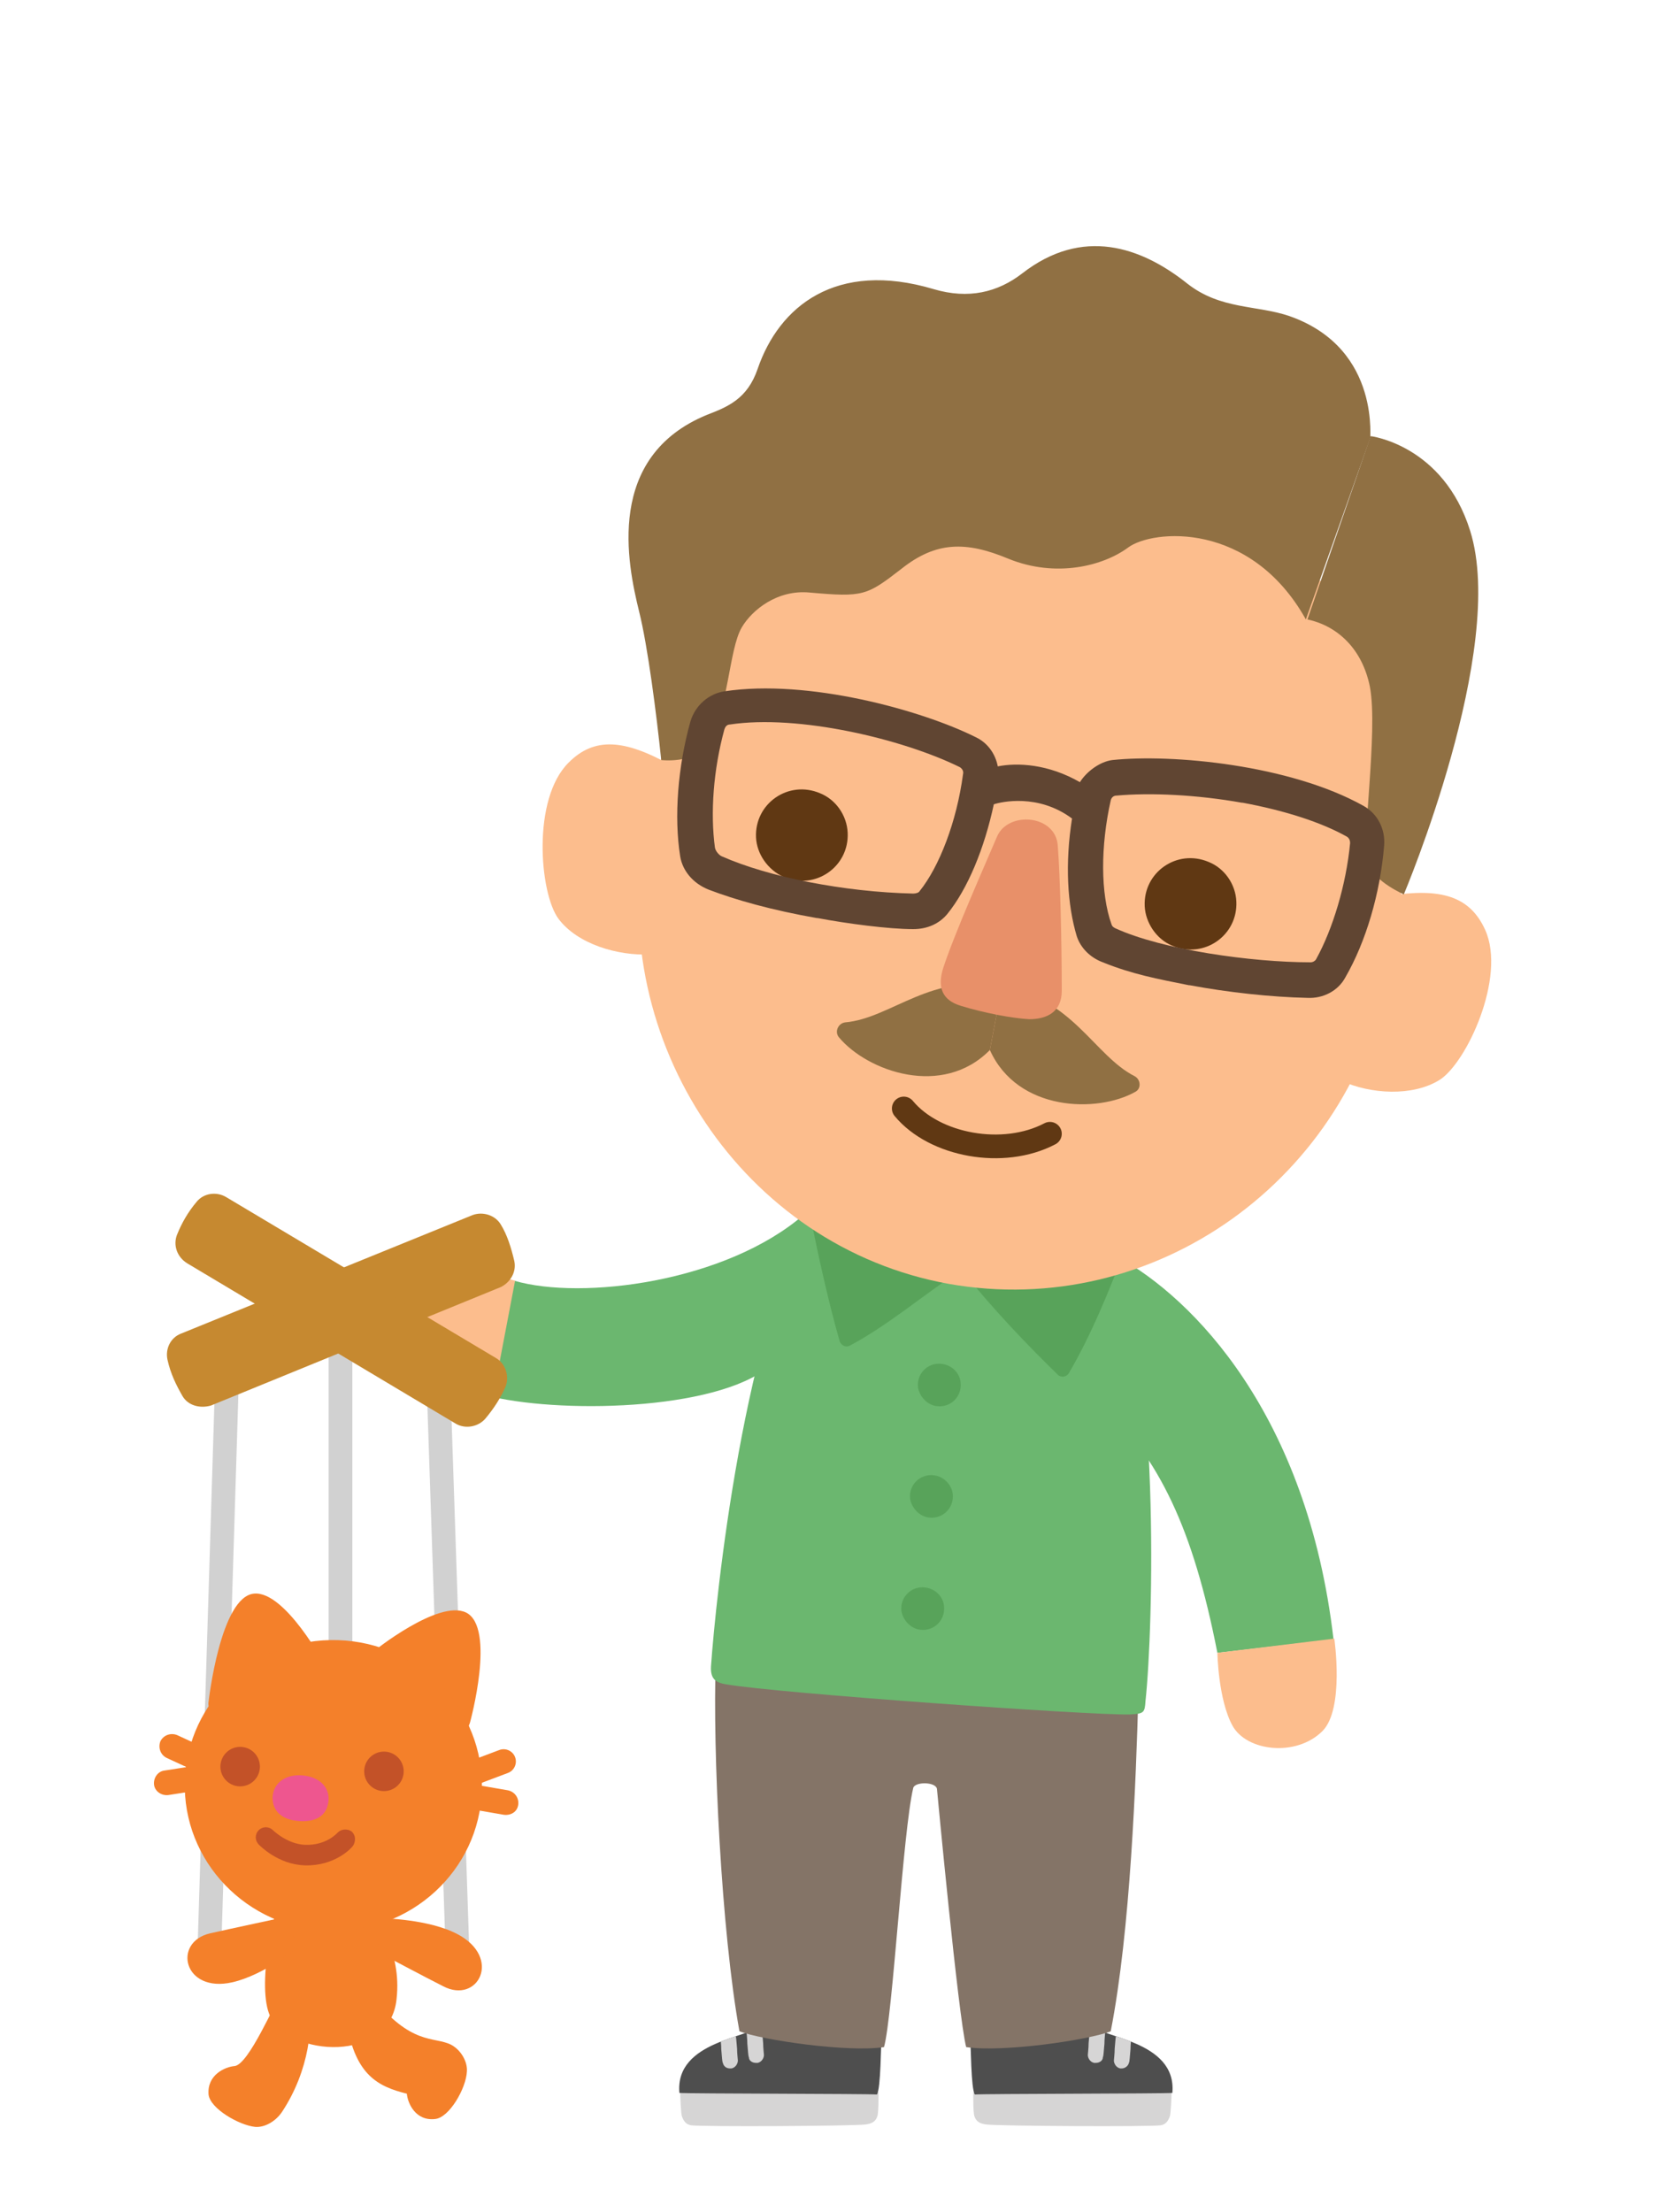 <?xml version="1.0" encoding="utf-8"?>
<!-- Generator: Adobe Illustrator 28.2.0, SVG Export Plug-In . SVG Version: 6.00 Build 0)  -->
<svg version="1.1" id="Sago_Mini_Kids" xmlns="http://www.w3.org/2000/svg" xmlns:xlink="http://www.w3.org/1999/xlink" x="0px"
	 y="0px" viewBox="0 0 210 280" style="enable-background:new 0 0 210 280;" xml:space="preserve">
<style type="text/css">
	.st0{display:none;}
	.st1{display:inline;}
	.st2{fill:#B58D66;}
	.st3{fill:#847467;}
	.st4{fill:#1B6289;}
	.st5{fill:#FCBD8D;}
	.st6{fill:#009C74;}
	.st7{fill:url(#neck_00000169543144784389288410000008963084600362999687_);}
	.st8{fill:#603813;}
	.st9{fill:#E89069;}
	.st10{fill:#4D4D4D;}
	.st11{fill:#DBDBDB;}
	.st12{clip-path:url(#SVGID_00000170959368920230788670000007284630998691974054_);fill:#C1C1C1;}
	.st13{fill:#B3B3B3;}
	.st14{clip-path:url(#SVGID_00000064354315175168123220000005830627193834699428_);fill:#CCCCCC;}
	.st15{fill:#A0A0A0;}
	.st16{fill:#821512;}
	.st17{fill:#534741;}
	.st18{fill:#00A99D;}
	.st19{fill:#F7941E;}
	.st20{clip-path:url(#SVGID_00000016070866162259462210000006455357493893695147_);fill:#E5861F;}
	.st21{clip-path:url(#SVGID_00000077317204942580356120000006953597362189590926_);fill:#E5861F;}
	.st22{clip-path:url(#SVGID_00000080176842654016563190000007440351336723098762_);fill:#F7941E;}
	.st23{clip-path:url(#SVGID_00000085971206184330014230000006367432855528436609_);fill:#603813;}
	.st24{clip-path:url(#SVGID_00000106859985339937057650000012828606574524288391_);fill:#603813;}
	
		.st25{clip-path:url(#SVGID_00000108293510391417379330000005304797362211146172_);fill:url(#SVGID_00000181773538109845350690000008238384664716785293_);}
	.st26{clip-path:url(#SVGID_00000048474431687564651510000011444640918158018453_);fill:#FCBD8D;}
	.st27{fill:#FCBF8E;}
	.st28{fill:none;stroke:#D1D1D1;stroke-width:3;stroke-miterlimit:10;}
	.st29{fill:#6BB76F;}
	.st30{fill:#D6D5D5;}
	.st31{fill:#4E4E4E;}
	.st32{clip-path:url(#SVGID_00000039853760796626328090000011103296230991888037_);fill:#D6D5D5;}
	.st33{clip-path:url(#SVGID_00000009558089705945657210000000103449447237119416_);fill:#D6D5D5;}
	.st34{fill:#58A35A;}
	.st35{fill:none;stroke:#603813;stroke-width:3;stroke-linecap:round;stroke-linejoin:round;stroke-miterlimit:10;}
	.st36{fill:#907043;}
	.st37{fill:#604532;}
	.st38{fill:#C68930;}
	.st39{fill:#F4802A;}
	.st40{fill-rule:evenodd;clip-rule:evenodd;fill:#F4802A;}
	.st41{fill:#C35228;}
	.st42{fill:#C35228;stroke:#C35228;stroke-miterlimit:10;}
	.st43{fill-rule:evenodd;clip-rule:evenodd;fill:#EE568F;}
</style>
<g id="Minsoo">
</g>
<g id="Danielle" class="st0">
	<g class="st1">
		<path id="back_hair_1_" class="st2" d="M143.7,102.1c-2-24.5-17.7-57.9-59.8-57.4c-43.3,0.5-59.5,40.2-61,57.8
			c-0.6,7.4,3.2,17.6,4.3,29.2c1,10.2-12.3,25.7-11.1,34.5c1.3,9.7,3.2,13.5,3.2,16c0,7.3-3.4,19-5.7,21.3c-1,1,0.9,1.3,3,2.7
			c6.5,4.2,10.7,0.7,16.1,0.2c5.5-0.5,8.6,5,17,4s9.5-4.7,12.9-5.2c2-0.3,25.1,6.7,35.7,1.2c4.6-2.4,13,3.3,18.7,3.7
			c5.5,0.3,8.8-3.2,13.7-4.3c4.3-1,10.4,4,20-0.3c2.3-1,2.7-1.2,1.5-2.2c-3-2.3-7.7-4.7-7.5-14.5c0.1-2.7,2.7-14.3,3-24.3
			c0.3-9.6-9.3-20.5-8.2-31.7C140.7,121.7,144.2,108.5,143.7,102.1z"/>
		<g>
			<path class="st3" d="M103.1,259.2c2.5,0.8,6.9,2,9,2.9c2.3,1,3.1,7.1,0.2,7.7c-2.5,0.6-19.4-0.1-20.7-0.5s-2.2-0.9-2.4-2.9
				c-0.2-1.5-0.1-5.9-0.1-6.6C89,259.8,102.4,259,103.1,259.2z"/>
			<path class="st3" d="M63,259.2c-2.5,0.8-6.9,2-9,2.9c-2.3,1-3.1,7.1-0.2,7.7c2.5,0.6,19.4-0.1,20.7-0.5s2.2-0.9,2.4-2.9
				c0.2-1.5,0.1-5.9,0.1-6.6C77.1,259.8,63.7,259,63,259.2z"/>
			<path class="st4" d="M57.2,211.4c0,1.9,3.4,41.3,4.6,47.9c4.4,2,14,0.8,15.5,0.5c1-6.8,2.2-32.2,2.2-32.2l7.8,0.2
				c0,0,0.7,29.8,1.7,32.5c6.3,1.1,13.2,0.6,15.3-0.5c2-10.6,5.1-41.4,5.3-48L57.2,211.4z"/>
		</g>
		<path class="st5" d="M62,178.5c-5.2,2.8-14,7.5-16.8,9.5c-1.8,1.2-2.3,3.3-1.2,5c2.2,3.8,4.2,6.2,6.5,9.2c1.3,1.7,3.5,3.8,4.2,7
			c1,4.2-3.5,6.5-7.2,7.5c-1.9,0.5-6-0.2-5.5-5.2c0.1-1-10.4-14.1-12.5-19.2c-2.5-6-0.2-11.2,3.2-14.2c3-2.5,27-16.2,31-16.5
			C63.3,167.5,62.5,175,62,178.5z"/>
		<path class="st5" d="M104.9,162.1c7,8,17.5,17,21,19.5c2.9,2.1,3.7,1.2,4.5-1.5c1-3.7,2.6-10.7,4.8-13.4
			c3.7-4.5,12.8-5.1,15.8-3.6c2.2,1.1,2.8,6.1,1.3,8.3c-1.8,2.8-6.5,2.7-8,4.7s-0.3,19-13.5,21c-10.9,1.6-19.5-7.5-23.7-12.8
			C106.1,177.4,105.4,166.9,104.9,162.1z"/>
		<path id="shirt_2_" class="st6" d="M83.2,158.9c-3,0-18.6,0.7-23.3,3.4c-0.2,3.2-5.9,47.3-5.9,49.8s0.5,4.2,2.2,4.4
			c3.9,0.6,48.9,0.7,54,0c1.5-0.2,2.2-1,2.2-3.9c0-2.5-6.2-46.6-6.7-50.3C100.6,160.1,86.9,158.9,83.2,158.9z"/>
		
			<linearGradient id="neck_00000119084269109788219180000001677539198814305949_" gradientUnits="userSpaceOnUse" x1="83.091" y1="106.27" x2="83.513" y2="124.415" gradientTransform="matrix(1 0 0 -1 0 282)">
			<stop  offset="0" style="stop-color:#FCBD8D"/>
			<stop  offset="0.264" style="stop-color:#FABB8A"/>
			<stop  offset="0.458" style="stop-color:#F3B381"/>
			<stop  offset="0.63" style="stop-color:#E7A771"/>
			<stop  offset="0.79" style="stop-color:#D7955A"/>
			<stop  offset="0.939" style="stop-color:#C17E3D"/>
			<stop  offset="1" style="stop-color:#B7732F"/>
		</linearGradient>
		<path id="neck_1_" style="fill:url(#neck_00000119084269109788219180000001677539198814305949_);" d="M69.6,160.7
			c0,2.8-1.1,10.6-0.3,13.6c0.6,2.3,1.8,3.6,5.9,4.4c5.3,1.1,11,1.1,15.9,0.4c2.8-0.4,6-1.9,6.2-5c0.3-5-0.3-11.7-0.3-13.9
			L69.6,160.7z"/>
		<g id="head_1_">
			<path class="st5" d="M131.4,114.4c-0.5,28.7-21.5,48.1-48.1,48.1c-26.5,0-48.1-21.5-48.1-48.1C35.2,87.8,52,57,85.2,57
				C119.1,57,131.9,83.5,131.4,114.4z"/>
			<path class="st8" d="M83,142.3c-4.2,0-8.3-1.5-11.3-4.5c-0.7-0.7-0.7-1.9,0-2.6c0.7-0.7,1.9-0.7,2.6,0c4.4,4.4,12.5,4.5,17.9,0.2
				c0.8-0.6,1.9-0.5,2.5,0.3s0.5,1.9-0.3,2.5C91.1,141,87,142.3,83,142.3z"/>
			<path class="st9" d="M80.5,114.8c1-2,4.4-2.2,5.4,0.1c1.1,2.5,3.7,8.4,4.2,11.5c0.3,1.6-0.3,3.1-2.6,3.4c-3.2,0.4-5.9,0.1-8.8,0
				c-2.4-0.1-3.4-1.5-3.1-3.1C76.3,124.1,79.8,116.3,80.5,114.8z"/>
			<g>
				<circle class="st8" cx="105" cy="107.6" r="5.8"/>
				<circle class="st8" cx="62.2" cy="107.6" r="5.8"/>
			</g>
		</g>
		<g>
			<path class="st10" d="M106,120.7c-0.1,0-0.2,0-0.2,0c-12.8,0-14.8-1.7-15.5-2.2c-4.4-3.6-4.9-15.9-4-21.8l5.4,0.9
				c-1,6.3,0.3,15,2,16.6c3,1.3,21,1.4,24.6,0.1c1.3-1.9,2.2-11.9,1.1-15.6l5.3-1.6c1.2,4.2,1.2,19.2-3.5,21.9
				C118.5,120.5,109.8,120.7,106,120.7z M118.2,114.4L118.2,114.4L118.2,114.4z"/>
			<path class="st10" d="M59.8,120.7c-3.9,0-12.5-0.2-15.2-1.7c-4.7-2.7-4.7-17.7-3.5-21.9l5.3,1.6c-1.1,3.8-0.2,13.7,1.1,15.7
				c3.4,1.3,21.6,1.2,24.6-0.1c1.7-1.7,3-10.3,2-16.6l5.4-0.9c0.9,5.9,0.4,18.2-4,21.8c-0.7,0.5-2.6,2.2-15.5,2.2
				C60,120.7,59.9,120.7,59.8,120.7z M47.6,114.4L47.6,114.4L47.6,114.4z"/>
			<path class="st10" d="M126,100.1H39c-1.6,0-2.8-1.3-2.8-2.8s1.3-2.8,2.8-2.8h87c1.6,0,2.8,1.3,2.8,2.8S127.6,100.1,126,100.1z"/>
		</g>
		<path id="hair_front_2_" class="st2" d="M31.8,103.5c8.2-2,21.7-10.2,34.2-20.7c1.4-1.2,2.3,8.3,4,8c2.9-0.6,14-3.1,18.7-8
			c1.4-1.4-2,7.5,0,7.3c7.1-0.4,19.3-8.5,22-11.3c6.6,17.2,20.4,20.9,21.1,38.2c5.7-18.3-4-62.2-33.1-64.4
			C69.5,50.4,31.8,68.2,31.8,103.5z"/>
		<g>
			<g>
				<g>
					<path id="SVGID_1_" class="st11" d="M158.1,120.5c0.6-2.1,2.1-3.9,4.8-3.9c3.6,0,29.3,2.1,31.7,2.7s2.4,1.5,1.8,3.9
						c-1.2,4.8-12,38.6-12,38.6l-37.1-3C147.3,158.8,157.5,122.6,158.1,120.5z"/>
				</g>
				<g>
					<defs>
						<path id="SVGID_00000176729712735350071840000000632468326036560828_" d="M158.1,120.5c0.6-2.1,2.1-3.9,4.8-3.9
							c3.6,0,29.3,2.1,31.7,2.7s2.4,1.5,1.8,3.9c-1.2,4.8-12,38.6-12,38.6l-37.1-3C147.3,158.8,157.5,122.6,158.1,120.5z"/>
					</defs>
					<clipPath id="SVGID_00000142176682663476828720000013969491027186578585_">
						<use xlink:href="#SVGID_00000176729712735350071840000000632468326036560828_"  style="overflow:visible;"/>
					</clipPath>
					<polygon style="clip-path:url(#SVGID_00000142176682663476828720000013969491027186578585_);fill:#C1C1C1;" points="
						153.4,112.1 165,112.5 150.7,160.6 139.8,160.5 					"/>
				</g>
			</g>
			<g>
				<g>
					<path id="SVGID_3_" class="st13" d="M119.8,157.6c-0.1-2,0.6-3,3.3-3c2.8,0,55.4,2.7,58.7,2.7c2.7,0,3.9,0.3,3.9,2.1
						s-0.2,2-0.2,3.1c0,2.4-1.8,2.7-3.9,2.7c-5.2,0-56.7-2.4-58.7-2.4s-3-0.6-3-2.7C119.8,158.5,119.8,159.2,119.8,157.6z"/>
				</g>
				<g>
					<defs>
						<path id="SVGID_00000002368985718692084880000012591720640858687142_" d="M119.8,157.6c-0.1-2,0.6-3,3.3-3
							c2.8,0,55.4,2.7,58.7,2.7c2.7,0,3.9,0.3,3.9,2.1s-0.2,2-0.2,3.1c0,2.4-1.8,2.7-3.9,2.7c-5.2,0-56.7-2.4-58.7-2.4s-3-0.6-3-2.7
							C119.8,158.5,119.8,159.2,119.8,157.6z"/>
					</defs>
					<clipPath id="SVGID_00000127040250419757136680000013689448492057880232_">
						<use xlink:href="#SVGID_00000002368985718692084880000012591720640858687142_"  style="overflow:visible;"/>
					</clipPath>
					<polygon style="clip-path:url(#SVGID_00000127040250419757136680000013689448492057880232_);fill:#CCCCCC;" points="
						188.7,168.8 147.7,167.6 148.2,153.4 188.9,154.9 					"/>
				</g>
			</g>
			<path class="st13" d="M177.3,136.1c2.1-1.6,4-1.1,4.6-0.4c-2.5,1.9-3.1,4.4-0.9,4.9c0.6,2.1-2.9,4.7-3.5,4.7s-2.2-1.1-2.5-1.2
				c-0.7-0.2-1.3,1.1-2.2,0.9c-1.9-0.5-4-5.9,0-9.8C173.9,133.9,176.6,134.2,177.3,136.1z M177.4,134.5c2.4-0.4,4-2,4.1-3.9
				C179.7,130.3,177.6,132.3,177.4,134.5z"/>
			<circle class="st15" cx="162.7" cy="160.6" r="1.8"/>
			<circle class="st15" cx="156.7" cy="160.3" r="1.8"/>
		</g>
	</g>
</g>
<g id="Vanessa" class="st0">
	<g class="st1">
		<path class="st16" d="M56.8,64c4.5-7.3,18.4-23.4,47.1-23.2c28.5,0.2,40.3,17.4,44.2,24.4c15.9,28.3,11.4,65.5,7.5,88.4
			c-3.2,19,1.4,41.8,6.3,46.9c2,2.1,1.7,1.8-0.2,2.2c-5.6,1-47.1-6.3-58.7-17.4c-11.1,10.4-56.3,14.5-60.4,13.8
			c-2-0.4-5.1-0.7-2.9-2.9c7.7-7.7,15.5-24.9,10.9-46.4C45.8,127.6,39.9,91.3,56.8,64"/>
		<path class="st5" d="M126.1,226.9c-0.5,1.9-5.1,33.8-5.1,33.8l-12.8,1.9l-0.7-35.5L126.1,226.9z"/>
		<path class="st17" d="M121.2,259.2c2.5,0.8,6.9,2,9,2.9c2.3,1,3.1,7.1,0.2,7.7c-2.5,0.6-18.4-0.1-19.7-0.5s-2.2-0.9-2.4-2.9
			c-0.2-1.5-0.1-5.3-0.1-6.1C108.2,260.4,120.5,259,121.2,259.2"/>
		<path class="st5" d="M83.1,226.9c0.5,1.9,5.1,33.8,5.1,33.8l12.8,1.9l0.7-35.5L83.1,226.9z"/>
		<path class="st17" d="M88,259.2c-2.5,0.8-6.9,2-9,2.9c-2.3,1-3.1,7.1-0.2,7.7c2.5,0.6,18.4-0.1,19.7-0.5c1.3-0.4,2.2-0.9,2.4-2.9
			c0.2-1.5,0.1-5.3,0.1-6.1C101.1,260.4,88.7,259,88,259.2"/>
		<path class="st18" d="M86.3,141.8c-0.4,2-19.9,75.8-22.1,83.4c-0.9,3.1,0.4,3.9,2.5,4c6.2,0.4,69.1,1.1,72.9,1.1
			c2.5,0,4.4-0.4,3.6-3.6c-2.2-8.7-22.5-84.1-22.5-84.1L86.3,141.8z"/>
		<path class="st19" d="M83.6,179.3c-8,2.7-20.1,18.5-19.4,29.4c0.4,5.7,4.5,10.3,5.6,15c1.1,4.5-0.2,12.1-6.7,11.2
			c-6.7-0.9-6.8-7.2-5.1-11.8s0.2-5.8-1.6-6.9c-1.4-0.9-6.8-1.1-8.7,5.4c-1.8,6.2-1.2,20.2,13.6,22.5C78,246.6,79.6,228,76.9,220
			c3.3,1.6,5.4,3,6.8,3.4c2.1,0.6,3.4-1.6,1.8-3c-0.9-0.8-3.6-2.7-5.6-4.9c2.9,1.3,6.9,2.2,8,2.5c1.3,0.4,2.5-1.7,1.1-2.9
			s-5.7-4.2-8.3-5.6c0.4-1.8,1.1-4,1.9-5.9c3.1,1.4,6,2.6,6.9,2.7c1.8,0.2,3.1-1.9,1.6-2.9s-4.4-3.6-6.3-5.8c2.8,1.1,7.9,3,9.1,2.7
			c1.2-0.2,1.8-4.2,1.1-4.7C94.1,195.2,85.2,181.9,83.6,179.3"/>
		<g>
			<g>
				<g>
					<defs>
						<path id="SVGID_00000082361523852722220010000014191924502301681839_" d="M64.2,225.2c-0.9,3.1,0.4,3.9,2.5,4
							c6.2,0.4,69.1,1.1,72.9,1.1c2.5,0,4.4-0.4,3.6-3.6c-2.2-8.7-22.5-84.1-22.5-84.1l-34.4-0.7C85.9,143.8,66.3,217.6,64.2,225.2"
							/>
					</defs>
					<clipPath id="SVGID_00000140721081775140100440000002623752033481189562_">
						<use xlink:href="#SVGID_00000082361523852722220010000014191924502301681839_"  style="overflow:visible;"/>
					</clipPath>
					<path style="clip-path:url(#SVGID_00000140721081775140100440000002623752033481189562_);fill:#E5861F;" d="M95,163.6
						c1.3-1.8,7.2-10.3,8.7-10.3c1.4,0,4.7,9.4,5.4,11.8L95,163.6z"/>
				</g>
			</g>
			<g>
				<g>
					<defs>
						<path id="SVGID_00000171719171149673757320000017266032621108611000_" d="M64.2,225.2c-0.9,3.1,0.4,3.9,2.5,4
							c6.2,0.4,69.1,1.1,72.9,1.1c2.5,0,4.4-0.4,3.6-3.6c-2.2-8.7-22.5-84.1-22.5-84.1l-34.4-0.7C85.9,143.8,66.3,217.6,64.2,225.2"
							/>
					</defs>
					<clipPath id="SVGID_00000034774297125164323010000007373765478857028534_">
						<use xlink:href="#SVGID_00000171719171149673757320000017266032621108611000_"  style="overflow:visible;"/>
					</clipPath>
					<path style="clip-path:url(#SVGID_00000034774297125164323010000007373765478857028534_);fill:#E5861F;" d="M112.3,167.1
						c2.2,0.4,12.4,2.3,13,3.6s-6.6,8.2-8.5,9.8L112.3,167.1z"/>
				</g>
			</g>
			<g>
				<g>
					<defs>
						<path id="SVGID_00000030449999665219026000000003240210075702252715_" d="M64.2,225.2c-0.9,3.1,0.4,3.9,2.5,4
							c6.2,0.4,69.1,1.1,72.9,1.1c2.5,0,4.4-0.4,3.6-3.6c-2.2-8.7-22.5-84.1-22.5-84.1l-34.4-0.7C85.9,143.8,66.3,217.6,64.2,225.2"
							/>
					</defs>
					<clipPath id="SVGID_00000169549780036158217870000004338901113493883567_">
						<use xlink:href="#SVGID_00000030449999665219026000000003240210075702252715_"  style="overflow:visible;"/>
					</clipPath>
					<path style="clip-path:url(#SVGID_00000169549780036158217870000004338901113493883567_);fill:#F7941E;" d="M115.5,185.6
						c-4.6,6.3-14.3,7-21.7,1.7c-7.3-5.4-9.6-14.9-5-21.2s14.3-7,21.7-1.7C117.9,169.9,120.2,179.3,115.5,185.6"/>
				</g>
			</g>
			<g>
				<g>
					<defs>
						<path id="SVGID_00000043457724351635119010000017974313013164652980_" d="M64.2,225.2c-0.9,3.1,0.4,3.9,2.5,4
							c6.2,0.4,69.1,1.1,72.9,1.1c2.5,0,4.4-0.4,3.6-3.6c-2.2-8.7-22.5-84.1-22.5-84.1l-34.4-0.7C85.9,143.8,66.3,217.6,64.2,225.2"
							/>
					</defs>
					<clipPath id="SVGID_00000054979971956368720850000009700168898179575203_">
						<use xlink:href="#SVGID_00000043457724351635119010000017974313013164652980_"  style="overflow:visible;"/>
					</clipPath>
					<path style="clip-path:url(#SVGID_00000054979971956368720850000009700168898179575203_);fill:#603813;" d="M111.7,180.4
						c0,1.3-1,2.3-2.3,2.3s-2.3-1-2.3-2.3s1-2.3,2.3-2.3S111.7,179.2,111.7,180.4"/>
				</g>
			</g>
			<g>
				<g>
					<defs>
						<path id="SVGID_00000036209655639669025190000012370242959407473556_" d="M64.2,225.2c-0.9,3.1,0.4,3.9,2.5,4
							c6.2,0.4,69.1,1.1,72.9,1.1c2.5,0,4.4-0.4,3.6-3.6c-2.2-8.7-22.5-84.1-22.5-84.1l-34.4-0.7C85.9,143.8,66.3,217.6,64.2,225.2"
							/>
					</defs>
					<clipPath id="SVGID_00000069388520580122321060000009002974650113877647_">
						<use xlink:href="#SVGID_00000036209655639669025190000012370242959407473556_"  style="overflow:visible;"/>
					</clipPath>
					<path style="clip-path:url(#SVGID_00000069388520580122321060000009002974650113877647_);fill:#603813;" d="M100.5,172.6
						c0,1.3-1,2.3-2.3,2.3s-2.3-1-2.3-2.3s1-2.3,2.3-2.3S100.5,171.4,100.5,172.6"/>
				</g>
			</g>
		</g>
		<g>
			<g>
				<g>
					<defs>
						<path id="SVGID_00000061443650650179065380000010838724746768639117_" d="M76.8,178.1c4.2,8.4,14.5,20.4,26.3,21.4
							c7.9,0.7,8.5-5.6,2.9-8c-15.1-6.3-22-26.2-23.7-34.5C80.8,163.1,78.8,170.4,76.8,178.1"/>
					</defs>
					<clipPath id="SVGID_00000130617387133674145050000008767746880577136012_">
						<use xlink:href="#SVGID_00000061443650650179065380000010838724746768639117_"  style="overflow:visible;"/>
					</clipPath>
					
						<linearGradient id="SVGID_00000031187754744424859840000016870976196925763717_" gradientUnits="userSpaceOnUse" x1="-2394.645" y1="961.925" x2="-2393.644" y2="961.925" gradientTransform="matrix(20.783 22.233 22.233 -20.783 28470.047 73406.266)">
						<stop  offset="0" style="stop-color:#FCBD8D"/>
						<stop  offset="0.268" style="stop-color:#FABB8A"/>
						<stop  offset="0.466" style="stop-color:#F5B481"/>
						<stop  offset="0.641" style="stop-color:#EBA971"/>
						<stop  offset="0.803" style="stop-color:#DE985A"/>
						<stop  offset="0.955" style="stop-color:#CD833D"/>
						<stop  offset="1" style="stop-color:#C77C33"/>
					</linearGradient>
					
						<polygon style="clip-path:url(#SVGID_00000130617387133674145050000008767746880577136012_);fill:url(#SVGID_00000031187754744424859840000016870976196925763717_);" points="
						95.4,139.6 133.2,180 93,217.5 55.3,177.1 					"/>
				</g>
			</g>
		</g>
		<g>
			<g>
				<g>
					<defs>
						<path id="SVGID_00000181072873832906117810000006374298319718202046_" d="M64.2,225.2c-0.9,3.1,0.4,3.9,2.5,4
							c6.2,0.4,69.1,1.1,72.9,1.1c2.5,0,4.4-0.4,3.6-3.6c-2.2-8.7-22.5-84.1-22.5-84.1l-34.4-0.7C85.9,143.8,66.3,217.6,64.2,225.2"
							/>
					</defs>
					<clipPath id="SVGID_00000034774650726372917480000007426510126901815453_">
						<use xlink:href="#SVGID_00000181072873832906117810000006374298319718202046_"  style="overflow:visible;"/>
					</clipPath>
					<path style="clip-path:url(#SVGID_00000034774650726372917480000007426510126901815453_);fill:#FCBD8D;" d="M127.8,160.9
						c-1.1,5.1-12.7,28.8-31,33.2c-3.5,0.8-5.1,4.5-4,7.5c0.9,2.5,4,4.6,7.6,4c14.4-2.3,29.4-17.9,32.3-24.3
						C132.3,173.9,127.8,160.9,127.8,160.9"/>
				</g>
			</g>
		</g>
		<path class="st5" d="M149.8,106.8c0,24.7-20,44.7-44.7,44.7s-44.7-20-44.7-44.7s20-44.7,44.7-44.7S149.8,82.1,149.8,106.8"/>
		<path class="st8" d="M105,134.8c-5.4,0-11-1.9-14.9-5.7c-0.7-0.7-0.7-1.8,0-2.6c0.7-0.7,1.8-0.7,2.6,0c6,5.8,17.2,6.3,23,0.9
			c0.7-0.7,1.9-0.6,2.6,0.1c0.7,0.7,0.6,1.9-0.1,2.6C114.7,133.3,109.9,134.8,105,134.8"/>
		<path class="st9" d="M101.9,102.1c1.1-3,4.9-3.4,6.2,0c1.2,3.3,2.9,11.7,3.4,16.5c0.3,2.5-0.1,4.5-2.3,4.8c-2.4,0.3-5.6,0.2-8.3,0
			c-2.3-0.2-3.4-1.9-3.1-4.4C98.3,115,100.8,105,101.9,102.1"/>
		<path class="st8" d="M127.4,101.2c0,3.2-2.6,5.8-5.8,5.8c-3.2,0-5.8-2.6-5.8-5.8s2.6-5.8,5.8-5.8C124.8,95.4,127.4,98,127.4,101.2
			"/>
		<path class="st8" d="M93.5,101.2c0,3.2-2.6,5.8-5.8,5.8c-3.2,0-5.8-2.6-5.8-5.8s2.6-5.8,5.8-5.8C90.9,95.4,93.5,98,93.5,101.2"/>
		<path class="st16" d="M124.7,58.9c-5.8,8.9-21.3,14.7-27.3,16.4c-6,1.7-15.9,2.7-22.7,5.8c-7.9,3.7-14,10.4-18.4,16
			C64,61.1,97.4,50,124.7,58.9"/>
		<path class="st27" d="M116.7,69.9c-0.5,0-1-0.3-1.2-0.7c-0.4-0.7-0.2-1.6,0.5-2c5.9-3.5,11.6-12.2,12.4-15c0.2-0.8,1-1.2,1.8-1
			s1.2,1,1,1.8c-1.1,3.6-7.5,12.9-13.7,16.6C117.2,69.8,117,69.9,116.7,69.9"/>
	</g>
</g>
<g>
	<line class="st28" x1="55.6" y1="177.9" x2="58" y2="249.8"/>
	<line class="st28" x1="28.8" y1="172.4" x2="26.5" y2="246.9"/>
	<line class="st28" x1="43.1" y1="165.8" x2="43.1" y2="209.2"/>
	<g>
		<path id="arm2_00000090258974481763148470000011236518265100832446_" class="st29" d="M168.8,207.5c-3.3-28.5-17.8-43.2-27.3-48.4
			c-3.3,3.5-2.4,18.1-2.4,18.1c7.7,7.5,11.9,16.2,15,32L168.8,207.5z"/>
		<g>
			<g>
				<path class="st30" d="M86.1,264.6c0,0.9,0.1,2.8,0.2,3.2c0.2,0.6,0.5,1.1,1.2,1.2c1.6,0.2,20.1,0.1,22-0.1
					c0.9-0.1,1.4-0.4,1.6-1.2c0.1-0.7,0.1-1.4,0.1-2.9L86.1,264.6z"/>
				<path class="st31" d="M95.9,256.4c-0.5,1.5-10.5,1.8-9.9,8.5c1.1,0.1,23.7,0.1,25,0.2c0.5-0.7,0.5-6.4,0.6-7.4L95.9,256.4z"/>
				<g>
					<defs>
						<path id="SVGID_00000039106777804185820260000008554659439574241675_" d="M95.9,256.4c-0.5,1.5-10.5,1.8-9.9,8.5
							c1.1,0.1,23.7,0.1,25,0.2c0.5-0.7,0.5-6.4,0.6-7.4L95.9,256.4z"/>
					</defs>
					<clipPath id="SVGID_00000171684206896682070360000017210787908623584676_">
						<use xlink:href="#SVGID_00000039106777804185820260000008554659439574241675_"  style="overflow:visible;"/>
					</clipPath>
					<path style="clip-path:url(#SVGID_00000171684206896682070360000017210787908623584676_);fill:#D6D5D5;" d="M95.7,261.1
						c0,0,0.1,0,0.2,0c0.5-0.1,0.8-0.6,0.8-1c0-0.1-0.1-0.9-0.1-1.5c-0.1-1-0.1-1.5-0.2-1.7c-0.1-0.5-0.6-0.8-1.1-0.7
						c-0.5,0.1-0.8,0.5-0.8,1c0,0.1,0.1,0.9,0.1,1.5c0.1,1,0.1,1.5,0.2,1.7C94.8,260.8,95.2,261.1,95.7,261.1z"/>
					<path style="clip-path:url(#SVGID_00000171684206896682070360000017210787908623584676_);fill:#D6D5D5;" d="M92.4,261.8
						c0,0,0.1,0,0.2,0c0.5-0.1,0.8-0.6,0.8-1c0-0.1-0.1-0.9-0.1-1.5c-0.1-1-0.1-1.5-0.2-1.7c-0.1-0.5-0.6-0.8-1.1-0.7
						c-0.5,0.1-0.8,0.5-0.8,1c0,0.1,0.1,0.9,0.1,1.5c0.1,1,0.1,1.5,0.2,1.7C91.6,261.5,91.9,261.8,92.4,261.8z"/>
				</g>
			</g>
			<g>
				<path class="st30" d="M148.3,264.6c0,0.9-0.1,2.8-0.2,3.2c-0.2,0.6-0.5,1.1-1.2,1.2c-1.6,0.2-20.1,0.1-22-0.1
					c-0.9-0.1-1.4-0.4-1.6-1.2c-0.1-0.7-0.1-1.4-0.1-2.9L148.3,264.6z"/>
				<path class="st31" d="M138.5,256.4c0.5,1.5,10.5,1.8,9.9,8.5c-1.1,0.1-23.7,0.1-25,0.2c-0.5-0.7-0.5-6.4-0.6-7.4L138.5,256.4z"
					/>
				<g>
					<defs>
						<path id="SVGID_00000177450164390072034560000016429370870941467009_" d="M138.5,256.4c0.5,1.5,10.5,1.8,9.9,8.5
							c-1.1,0.1-23.7,0.1-25,0.2c-0.5-0.7-0.5-6.4-0.6-7.4L138.5,256.4z"/>
					</defs>
					<clipPath id="SVGID_00000011735163161182043420000011562318167136223144_">
						<use xlink:href="#SVGID_00000177450164390072034560000016429370870941467009_"  style="overflow:visible;"/>
					</clipPath>
					<path style="clip-path:url(#SVGID_00000011735163161182043420000011562318167136223144_);fill:#D6D5D5;" d="M138.7,261.1
						c0,0-0.1,0-0.2,0c-0.5-0.1-0.8-0.6-0.8-1c0-0.1,0.1-0.9,0.1-1.5c0.1-1,0.1-1.5,0.2-1.7c0.1-0.5,0.6-0.8,1.1-0.7
						c0.5,0.1,0.8,0.5,0.8,1c0,0.1-0.1,0.9-0.1,1.5c-0.1,1-0.1,1.5-0.2,1.7C139.6,260.8,139.2,261.1,138.7,261.1z"/>
					<path style="clip-path:url(#SVGID_00000011735163161182043420000011562318167136223144_);fill:#D6D5D5;" d="M142,261.8
						c0,0-0.1,0-0.2,0c-0.5-0.1-0.8-0.6-0.8-1c0-0.1,0.1-0.9,0.1-1.5c0.1-1,0.1-1.5,0.2-1.7c0.1-0.5,0.6-0.8,1.1-0.7
						c0.5,0.1,0.8,0.5,0.8,1c0,0.1-0.1,0.9-0.1,1.5c-0.1,1-0.1,1.5-0.2,1.7C142.8,261.5,142.4,261.8,142,261.8z"/>
				</g>
			</g>
			<path class="st3" d="M144.1,214.4l-53.5-4.1c-0.4,11.2,0.7,34.1,3,46.8c2.8,1.1,13.7,2.7,18.3,2c1.1-3.9,2.4-27.4,3.7-32.8
				c0.2-0.8,2.8-0.8,3,0.1c0,0,2.7,28.8,3.7,32.7c4.7,0.7,15.5-0.9,18.3-2C143.1,244.3,143.8,225.3,144.1,214.4z"/>
		</g>
		<path class="st29" d="M62.3,176.8c9.7,2.2,29.7,1.6,35.7-4.4c7.9-5.7,10.5-11.3,3.8-18.7c-9.9,8.6-28.2,10.9-36.7,8.4L62.3,176.8z
			"/>
		<path class="st29" d="M143,217c-5.3,0.1-44.6-2.7-51-3.8c-1.3-0.2-2.1-0.6-2-2.3c0.6-8.5,4.1-43.3,13.7-59.7
			c10.1-10.7,32.8-7,37.2,6.2c6,14.3,5.1,48.6,4.1,57.9C144.9,216.8,144.8,216.9,143,217z"/>
		<path class="st34" d="M102.3,152.5l40.4,4.8c-2.3,6.2-4.7,11.9-7.4,16.5c-0.3,0.5-1,0.6-1.4,0.2c-3.8-3.7-8.4-8.5-12.2-13.3
			c-5.2,3.5-9.4,7.1-14.1,9.6c-0.5,0.3-1.1,0-1.3-0.5C105,165.3,103.6,159.2,102.3,152.5z"/>
		<g>
			<path id="ear_00000157293556419116784840000016439611884868445881_" class="st5" d="M85,96.9c-6-3.4-9.8-3.6-13-0.4
				c-4.7,4.6-3.7,16.6-1.3,19.8s7.5,4.7,11.6,4.5L85,96.9z"/>
			<path id="ear_00000119083783715154495120000009425131736130561169_" class="st5" d="M175.7,113.4c6.8-1.1,10.4,0.1,12.3,4.3
				c2.7,6-2.4,16.9-5.8,19c-3.4,2.1-8.7,1.8-12.4,0.1L175.7,113.4z"/>
			<path class="st5" d="M175.9,122.6c-4.8,26.7-29.8,44.5-55.8,39.9c-26.1-4.7-43.2-30.8-38.5-56.7c4.8-26.7,14-46.9,57.4-42.5
				C180.9,67.4,180.7,95.9,175.9,122.6z"/>
			<path class="st35" d="M114.4,140.3c3.9,4.7,12.6,6.3,18.5,3.2"/>
			<g>
				<path class="st36" d="M126.8,125l-1.5,7.9c-6,6.1-15.5,2.7-19.1-1.6c-0.6-0.7-0.1-1.8,0.8-1.9
					C112.8,128.9,118.1,122.9,126.8,125z"/>
				<path class="st36" d="M126.8,125l-1.5,7.9c3.5,7.8,13.6,8,18.4,5.3c0.8-0.4,0.7-1.6-0.1-2C138.5,133.6,135.6,126.1,126.8,125z"
					/>
			</g>
			<path class="st9" d="M126.2,105.9c1.4-3.3,7.5-2.8,7.7,1.2c0.3,3.9,0.5,12.1,0.5,18.3c0,2.7-1.9,3.6-4.1,3.6
				c-2.1-0.1-5.8-0.8-8.7-1.7c-2.3-0.7-3-2.3-2.2-4.8C120.8,118.2,124.8,109.2,126.2,105.9z"/>
			<path class="st36" d="M165.3,78.4c-7-12.5-19.4-11.4-22.5-9.1c-3.1,2.3-9.1,3.9-15.2,1.4c-5.3-2.2-9.1-2.2-13.5,1.3
				c-4.4,3.4-4.8,3.6-11.6,3c-4.1-0.4-7.3,2.2-8.6,4.4c-1.7,2.9-1.6,10.5-4.5,14.9c-1.6,2.4-5.7,1.9-5.7,1.9
				c-0.6-5.8-1.7-14.4-2.8-18.8c-1.5-6.1-4.3-19.6,8.6-24.9c2.6-1,5.1-2,6.4-5.8c2.7-7.9,9.9-13.8,22.3-10.1c4.4,1.3,8.1,0.4,11.2-2
				c7.6-5.9,15-3.4,20.9,1.3c4.2,3.3,8.8,2.7,12.9,4.1c12,4.2,10,16.4,10.3,15.3L165.3,78.4z"/>
			<path class="st36" d="M173.5,55.2c0,0,9.2,1.1,12.6,12c4.7,15-8.4,46-8.4,46s-3.5-1.5-4.6-3.8c-0.9-1.9,1.4-16.8,0.3-22.5
				c-1-4.9-4.2-7.7-7.9-8.5L173.5,55.2z"/>
			<g>
				<path class="st8" d="M156.5,114.1c0.2,4.3-4.1,7.3-8.1,5.6c-2-0.8-3.4-2.9-3.5-5c-0.2-4.3,4.1-7.3,8.1-5.6
					C155,109.9,156.4,111.9,156.5,114.1z"/>
				<path class="st8" d="M107.3,105.4c0.2,4.3-4.1,7.3-8.1,5.6c-2-0.9-3.4-2.9-3.5-5c-0.2-4.3,4.1-7.3,8.1-5.6
					C105.8,101.2,107.2,103.2,107.3,105.4z"/>
				<path class="st37" d="M175.2,107.1c0.2-2.1-0.8-4.1-2.6-5.1c-9.3-5.2-24.2-6.6-31.8-5.8c-1.6,0.2-3.3,1.5-4.1,2.8
					c-4-2.3-7.9-2.5-10.4-2c-0.3-1.6-1.3-3-2.8-3.7c-6.8-3.4-21.2-7.4-31.8-5.8c-2,0.3-3.7,1.8-4.3,3.8c-1.6,5.7-2.1,12.1-1.3,17.1
					c0.3,1.8,1.6,3.4,3.6,4.2c3.4,1.3,8,2.6,13.7,3.6c0,0,0,0,0.1,0c3.7,0.7,9,1.4,12.1,1.4c1.8,0,3.3-0.7,4.3-1.9
					c2.6-3.2,4.7-8.3,5.9-13.9c0.9-0.3,5.6-1.4,9.9,1.8c-0.9,5.7-0.6,10.9,0.6,14.9c0.5,1.5,1.7,2.7,3.3,3.3
					c3.7,1.5,6.9,2.1,10.9,2.9c0,0,0.1,0,0.1,0c4.8,0.9,10.3,1.5,14.9,1.6c2,0.1,3.9-0.9,4.8-2.6
					C172.9,119.2,174.7,113.1,175.2,107.1z M140.6,101.3c0.1-0.4,0.4-0.6,0.7-0.6c4.4-0.4,10.3-0.1,15.9,0.9c0,0,0,0,0.1,0
					c5.4,1,10,2.5,13.2,4.3c0.3,0.2,0.4,0.5,0.4,0.8c-0.5,5.3-2.2,10.9-4.3,14.7c-0.1,0.2-0.4,0.4-0.7,0.4c-7.5,0-18.8-1.6-24.7-4.3
					c-0.2-0.1-0.4-0.2-0.5-0.5C139.3,113.1,139.3,107.1,140.6,101.3z M116.4,112.8c-0.1,0.2-0.5,0.3-0.8,0.3
					c-8.8-0.2-18.3-2.1-24.2-4.7c-0.3-0.1-0.8-0.6-0.9-1.1c-0.6-4.4-0.2-9.9,1.2-15c0.1-0.3,0.3-0.6,0.7-0.6
					c8.6-1.3,21.8,1.8,29.1,5.4c0.3,0.2,0.5,0.5,0.4,0.9C121.1,104,118.9,109.7,116.4,112.8z"/>
			</g>
		</g>
		<g>
			<path class="st34" d="M121.6,175c0.2,1.9-1.5,3.4-3.4,2.9c-1-0.3-1.8-1.2-2-2.3c-0.2-1.9,1.5-3.4,3.4-2.9
				C120.7,173,121.5,173.9,121.6,175z"/>
			<path class="st34" d="M120.6,189.1c0.2,1.9-1.5,3.4-3.4,2.9c-1-0.3-1.8-1.2-2-2.3c-0.2-1.9,1.5-3.4,3.4-2.9
				C119.7,187.1,120.5,188.1,120.6,189.1z"/>
			<path class="st34" d="M119.5,203.3c0.2,1.9-1.5,3.4-3.4,2.9c-1-0.3-1.8-1.2-2-2.3c-0.2-1.9,1.5-3.4,3.4-2.9
				C118.6,201.3,119.4,202.2,119.5,203.3z"/>
		</g>
		<path class="st5" d="M154.1,209.2l14.8-1.8c0,0,1.3,8.9-1.5,11.7c-3.3,3.3-9.6,2.6-11.4-0.7S154.1,209.2,154.1,209.2z"/>
		<path class="st5" d="M65.2,162.1c-1.4-0.4-2.9-0.8-4.5-1.2c-15.2-3.4-16.3,10.2-3.4,14.5c1.4,0.5,3.1,0.9,5.1,1.4L65.2,162.1z"/>
		<path class="st38" d="M23.1,176.7c-0.8-1.4-1.5-2.8-1.9-4.6c-0.3-1.4,0.4-2.8,1.7-3.3l36.9-15c1.3-0.5,2.9,0,3.6,1.2
			c0.8,1.3,1.3,2.9,1.7,4.6c0.3,1.4-0.5,2.7-1.7,3.3l-36.7,15C25.3,178.3,23.8,177.9,23.1,176.7z"/>
		<path class="st38" d="M22.4,156.3c0.6-1.5,1.4-2.9,2.5-4.2c0.9-1.1,2.5-1.3,3.7-0.6l34.2,20.4c1.2,0.7,1.7,2.3,1.2,3.6
			c-0.6,1.4-1.5,2.8-2.6,4.1c-0.9,1-2.5,1.3-3.7,0.6l-34-20.3C22.4,159.1,21.9,157.6,22.4,156.3z"/>
	</g>
	<g id="jinja_plush_00000167372643903140219670000003958502576019006885_">
		<g id="legs_00000083064153432555575990000015088375388786429825_">
			<path class="st39" d="M35.6,252.4c-0.8,1-4.1,8.9-5.9,9.1c-1.2,0.1-3.5,1.1-3.3,3.6c0.2,1.8,3.9,3.9,5.9,4.1
				c1.2,0.1,2.6-0.7,3.4-1.9c3.5-5.3,4-11.2,3.3-14.2C38.6,250.6,36.3,251.6,35.6,252.4z"/>
		</g>
		<g id="legs_00000127724055943984572280000004756843131155798708_">
			<path class="st39" d="M43.9,256.1c1.1,6.6,4,8,7.6,8.9c0.1,1.2,1.1,3.5,3.6,3.2c1.8-0.2,3.9-3.9,4-6c0.1-1.2-0.7-2.7-2-3.4
				c-2.2-1.1-5,0.2-10.1-6.2C46.3,251.8,43.4,252.9,43.9,256.1z"/>
		</g>
		<path id="body_00000123429755890297306690000015317565952423074484_" class="st39" d="M47.2,236.9
			C47.2,236.9,47.2,236.9,47.2,236.9c-1-2.5-5.2-2.4-5.2-2.4s-4.1-0.2-5.2,2.4c-2.4,4.6-4.3,14.7-2.6,18.3c2.4,5.1,15.2,6,16-2.2
			C50.9,246.7,47.4,243.5,47.2,236.9z"/>
		<g id="head_00000166640227209179325020000002505676478812778117_">
			<g id="whiskers_00000121975517268225913130000014337652177604350127_">
				<g>
					<path class="st39" d="M26.9,225c-0.2,0-0.4-0.1-0.6-0.1l-5.2-2.4c-0.8-0.4-1.1-1.3-0.8-2.1c0.4-0.8,1.3-1.1,2.1-0.8l5.2,2.4
						c0.8,0.4,1.1,1.3,0.8,2.1C28.1,224.6,27.5,225,26.9,225z"/>
					<path class="st39" d="M27.1,226.3l-5.8,0.9c-0.9,0.1-1.7-0.5-1.8-1.3c-0.1-0.9,0.5-1.7,1.3-1.8l5.8-0.9
						c0.9-0.1,1.7,0.5,1.8,1.3C28.6,225.3,28,226.1,27.1,226.3z"/>
				</g>
				<g>
					<path class="st39" d="M58.4,226.5c-0.6,0-1.2-0.4-1.4-1c-0.3-0.8,0.1-1.7,0.9-2l5.3-2c0.8-0.3,1.7,0.1,2,0.9
						c0.3,0.8-0.1,1.7-0.9,2l-5.3,2C58.8,226.5,58.6,226.5,58.4,226.5z"/>
					<path class="st39" d="M63.8,229.7l-5.8-1c-0.9-0.2-1.4-1-1.3-1.8c0.2-0.9,1-1.4,1.8-1.3l5.8,1c0.9,0.2,1.4,1,1.3,1.8
						C65.5,229.3,64.7,229.8,63.8,229.7z"/>
				</g>
			</g>
			<g id="ears_00000182522469083060011510000015247535379558075570_">
				<path class="st40" d="M41.1,210.7c0,0-5-9.3-8.9-9c-4.3,0.3-5.8,13.7-5.8,13.7s-0.5,2,3.1,1.9C32.6,217.2,43.5,216.4,41.1,210.7
					z"/>
				<path class="st40" d="M47.3,209c0,0,8.2-6.6,11.7-4.9c3.8,1.9,0.5,13.9,0.5,13.9s-0.8,3.1-4.1,1.6
					C52.6,218.3,42.8,213.3,47.3,209z"/>
			</g>
			
				<ellipse id="head_00000082356185568437253690000002637970880042835337_" transform="matrix(3.114988e-02 -1 1 3.114988e-02 -185.112 260.951)" class="st40" cx="42" cy="226" rx="18.4" ry="18.8"/>
			<g id="face_00000178887632902253627770000013310022551434303626_">
				<g id="eyes_00000090977312453065356980000017001823424304110774_">
					<circle class="st41" cx="48.6" cy="224.2" r="2.5"/>
					<circle class="st41" cx="30.4" cy="223.6" r="2.5"/>
				</g>
				<path class="st42" d="M38.6,235.6c-3.2-0.1-5.4-2.4-5.5-2.5c-0.3-0.3-0.3-0.8,0-1.1c0.3-0.3,0.8-0.3,1.1,0c0,0,1.9,1.9,4.4,2
					c2.9,0.1,4.4-1.6,4.5-1.7c0.3-0.3,0.8-0.3,1.1-0.1c0.3,0.3,0.3,0.7,0.1,1.1C44.2,233.5,42.2,235.7,38.6,235.6z"/>
				<path id="nose_00000168094365101886631740000008241497020032582544_" class="st43" d="M41.6,227.7c-0.1,2.2-1.7,2.9-3.6,2.8
					c-2-0.1-3.5-1-3.5-3c0.1-1.9,1.7-2.9,3.6-2.8C40.1,224.8,41.6,225.9,41.6,227.7z"/>
			</g>
		</g>
		<path class="st39" d="M47.7,247c0,0,6.4,3.4,8.4,4.4c4.4,2.3,7.5-3.6,1.8-6.6c-3.6-1.9-9.4-2-9.4-2L47.7,247z"/>
		<path class="st39" d="M35.8,242.7c0,0-7,1.5-9.2,2c-4.8,1.1-3.4,7.6,2.8,6.2c4-0.9,8.5-4.5,8.5-4.5L35.8,242.7z"/>
	</g>
</g>
</svg>
